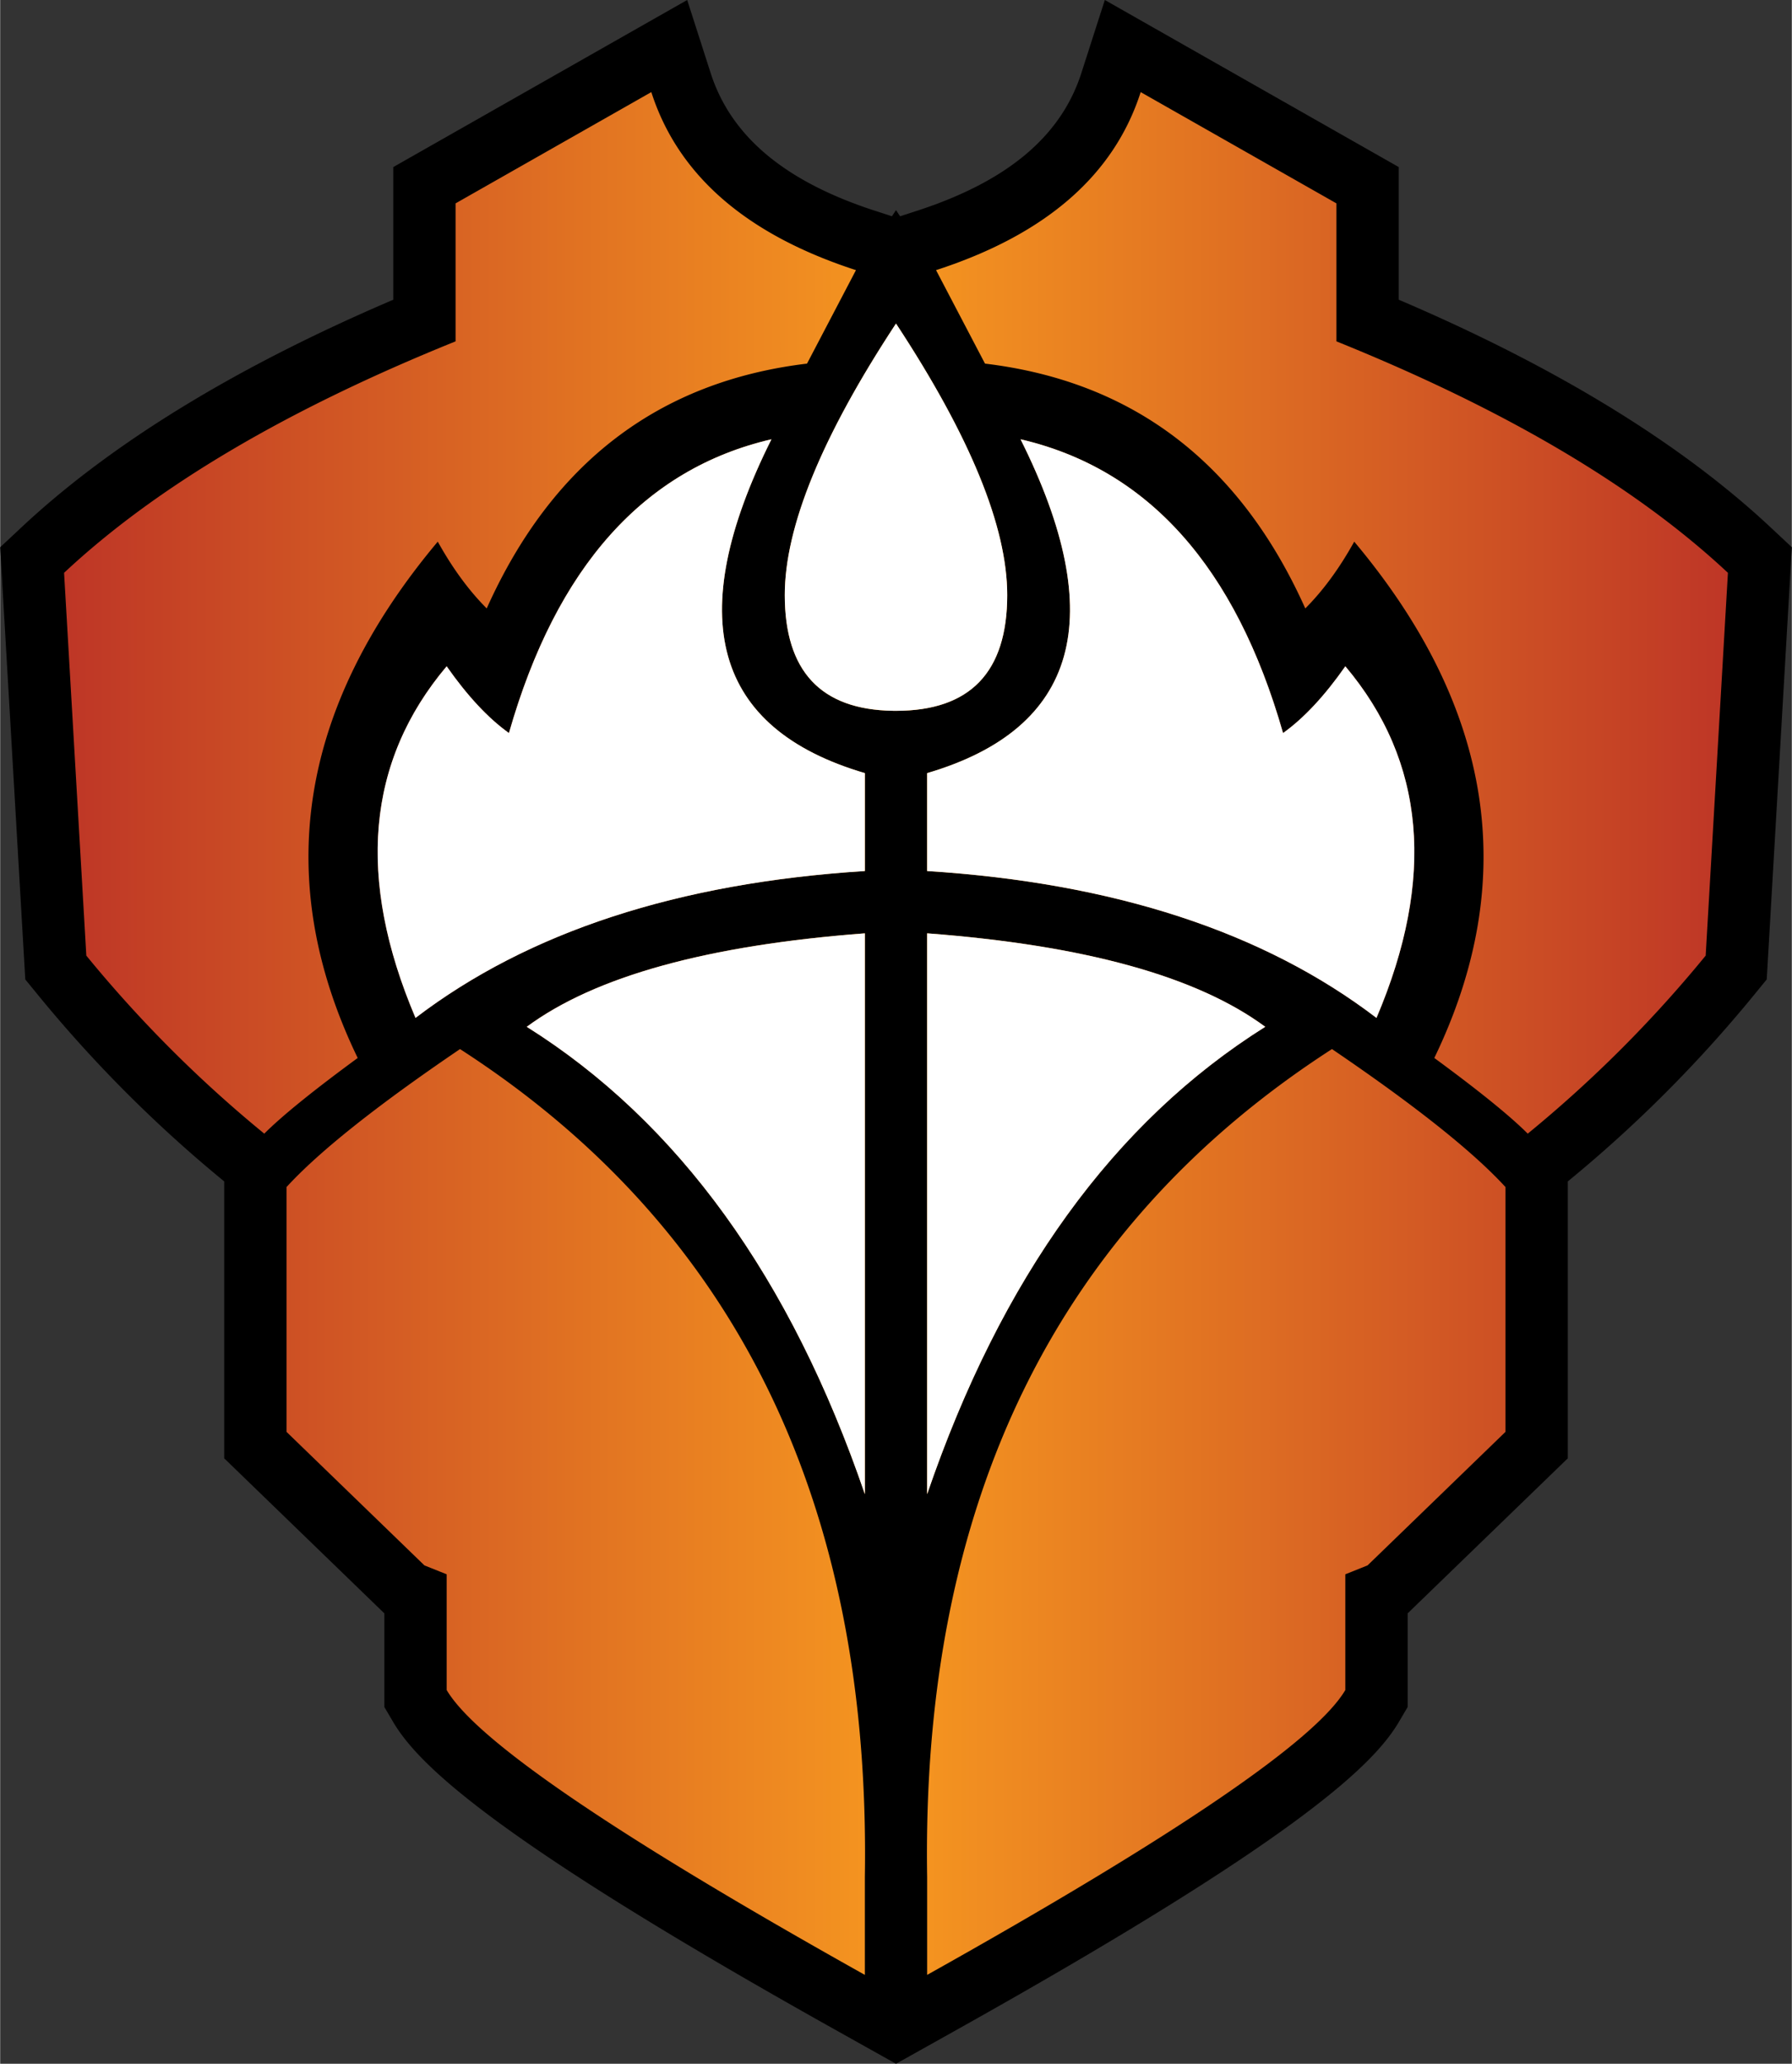 <?xml version="1.0" encoding="utf-8"?><!DOCTYPE svg PUBLIC "-//W3C//DTD SVG 1.1//EN" "http://www.w3.org/Graphics/SVG/1.1/DTD/svg11.dtd"><svg xmlns="http://www.w3.org/2000/svg" width="20.85" height="24" viewBox="-16.069 37.917 450.482 518.637"><rect x="-16.069" y="37.917" width="450.482" height="518.637" fill="#333333" stroke="none"/><path d="M201.332 552.167l-7.64-4.274c-86.563-48.433-104.791-66.762-111-77.318l-2.164-3.678v-23.533l-40.269-38.97v-69.585a333.462 333.462 0 01-46.795-46.821l-3.218-3.935-6.314-108.607 5.365-5.019c22.583-21.127 53.994-40.34 93.469-57.186V79.907l73.906-41.99 5.898 18.352c5.122 15.936 18.654 27.265 41.371 34.633l4.213 1.366 1.02-1.55 1.02 1.55 4.214-1.367c22.717-7.368 36.249-18.697 41.371-34.633l5.898-18.352 73.905 41.99v33.333c39.477 16.847 70.887 36.061 93.468 57.187l5.364 5.019-6.313 108.605-3.218 3.935a333.576 333.576 0 01-46.795 46.822v69.586l-40.271 38.969v23.534l-2.163 3.679c-6.21 10.556-24.438 28.884-110.999 77.317l-7.641 4.274-7.84 4.387-7.842-4.386z"/><linearGradient id="akna" gradientUnits="userSpaceOnUse" x1="0" y1="297.64" x2="418.343" y2="297.64"><stop offset="0" stop-color="#be3626"/><stop offset=".5" stop-color="#f69720"/><stop offset="1" stop-color="#be3626"/></linearGradient><path fill="url(#akna)" d="M99.552 301.554c69.352 44.745 103.282 114.094 101.791 208.055v24.608c-62.641-35.048-97.689-58.911-105.146-71.588v-29.084l-5.593-2.236-34.676-33.558V336.23c8.202-8.948 22.743-20.506 43.625-34.676h-.001zm219.24 0c20.879 14.17 35.42 25.728 43.625 34.676v61.521l-34.68 33.558-5.592 2.236v29.084c-7.457 12.677-42.506 36.54-105.145 71.588v-24.608c-1.492-93.96 32.438-163.312 101.789-208.055h.003zm-117.449-29.083v140.94c-18.642-54.437-46.981-93.587-85.011-117.45 17.152-12.677 45.487-20.506 85.01-23.488l.001-.002zm15.66 0c39.521 2.984 67.859 10.813 85.01 23.49-38.031 23.863-66.368 63.014-85.01 117.45v-140.94zM147.651 61.063c6.711 20.88 23.863 35.794 51.454 44.743l-12.304 23.488c-37.285 4.477-64.131 24.982-80.537 61.523-4.475-4.475-8.575-10.067-12.305-16.78-35.048 41.762-41.759 85.012-20.133 129.756-11.187 8.201-19.016 14.542-23.49 19.015a317.19 317.19 0 01-44.743-44.74L0 181.869c23.117-21.626 55.928-41.015 98.434-58.167V89.026l49.217-27.963zm123.042 0l49.219 27.963v34.676c42.504 17.152 75.316 36.541 98.432 58.167l-5.592 96.197a317.242 317.242 0 01-44.742 44.741c-4.475-4.473-12.305-10.812-23.49-19.015 21.625-44.744 14.914-87.994-20.135-129.755-3.727 6.713-7.83 12.306-12.305 16.78-16.405-36.541-43.249-57.047-80.533-61.523l-12.306-23.488c27.591-8.949 44.743-23.863 51.454-44.743h-.002zm-92.84 87.249c-22.371 44.742-14.542 72.705 23.49 83.891v24.608c-46.981 2.984-84.639 15.288-112.977 36.914-14.914-35.048-12.304-64.505 7.831-88.367 5.221 7.456 10.441 13.051 15.66 16.779 11.931-41.76 33.93-66.368 65.996-73.825zm62.639 0c32.066 7.456 54.066 32.064 65.996 73.825 5.221-3.729 10.441-9.321 15.66-16.779 20.133 23.862 22.744 53.319 7.83 88.367-28.338-21.626-65.996-33.93-112.975-36.914v-24.606c38.03-11.188 45.862-39.151 23.489-83.893zm-32.137 68.227c-18.098-.283-27.146-9.975-27.146-29.077 0-17.152 9.321-39.896 27.963-68.233 18.642 28.337 27.964 51.081 27.964 68.233 0 19.388-9.322 29.083-27.964 29.083l-.817-.006z"/><path fill="#FFF" d="M201.343 272.471v140.94c-18.642-54.437-46.981-93.587-85.011-117.45 17.152-12.677 45.487-20.506 85.01-23.488l.001-.002zm15.66 0c39.521 2.984 67.859 10.813 85.01 23.49-38.031 23.863-66.368 63.014-85.01 117.45v-140.94zm-39.15-124.159c-22.371 44.742-14.542 72.705 23.49 83.891v24.608c-46.981 2.984-84.639 15.288-112.977 36.914-14.914-35.048-12.304-64.505 7.831-88.367 5.221 7.456 10.441 13.051 15.66 16.779 11.931-41.76 33.93-66.368 65.996-73.825zm62.639 0c32.066 7.456 54.066 32.064 65.996 73.825 5.221-3.729 10.441-9.321 15.66-16.779 20.133 23.862 22.744 53.319 7.83 88.367-28.338-21.626-65.996-33.93-112.975-36.914v-24.606c38.03-11.188 45.862-39.151 23.489-83.893zm-32.137 68.227c-18.098-.283-27.146-9.975-27.146-29.077 0-17.152 9.321-39.896 27.963-68.233 18.642 28.337 27.964 51.081 27.964 68.233 0 19.388-9.322 29.083-27.964 29.083l-.817-.006z"/></svg>